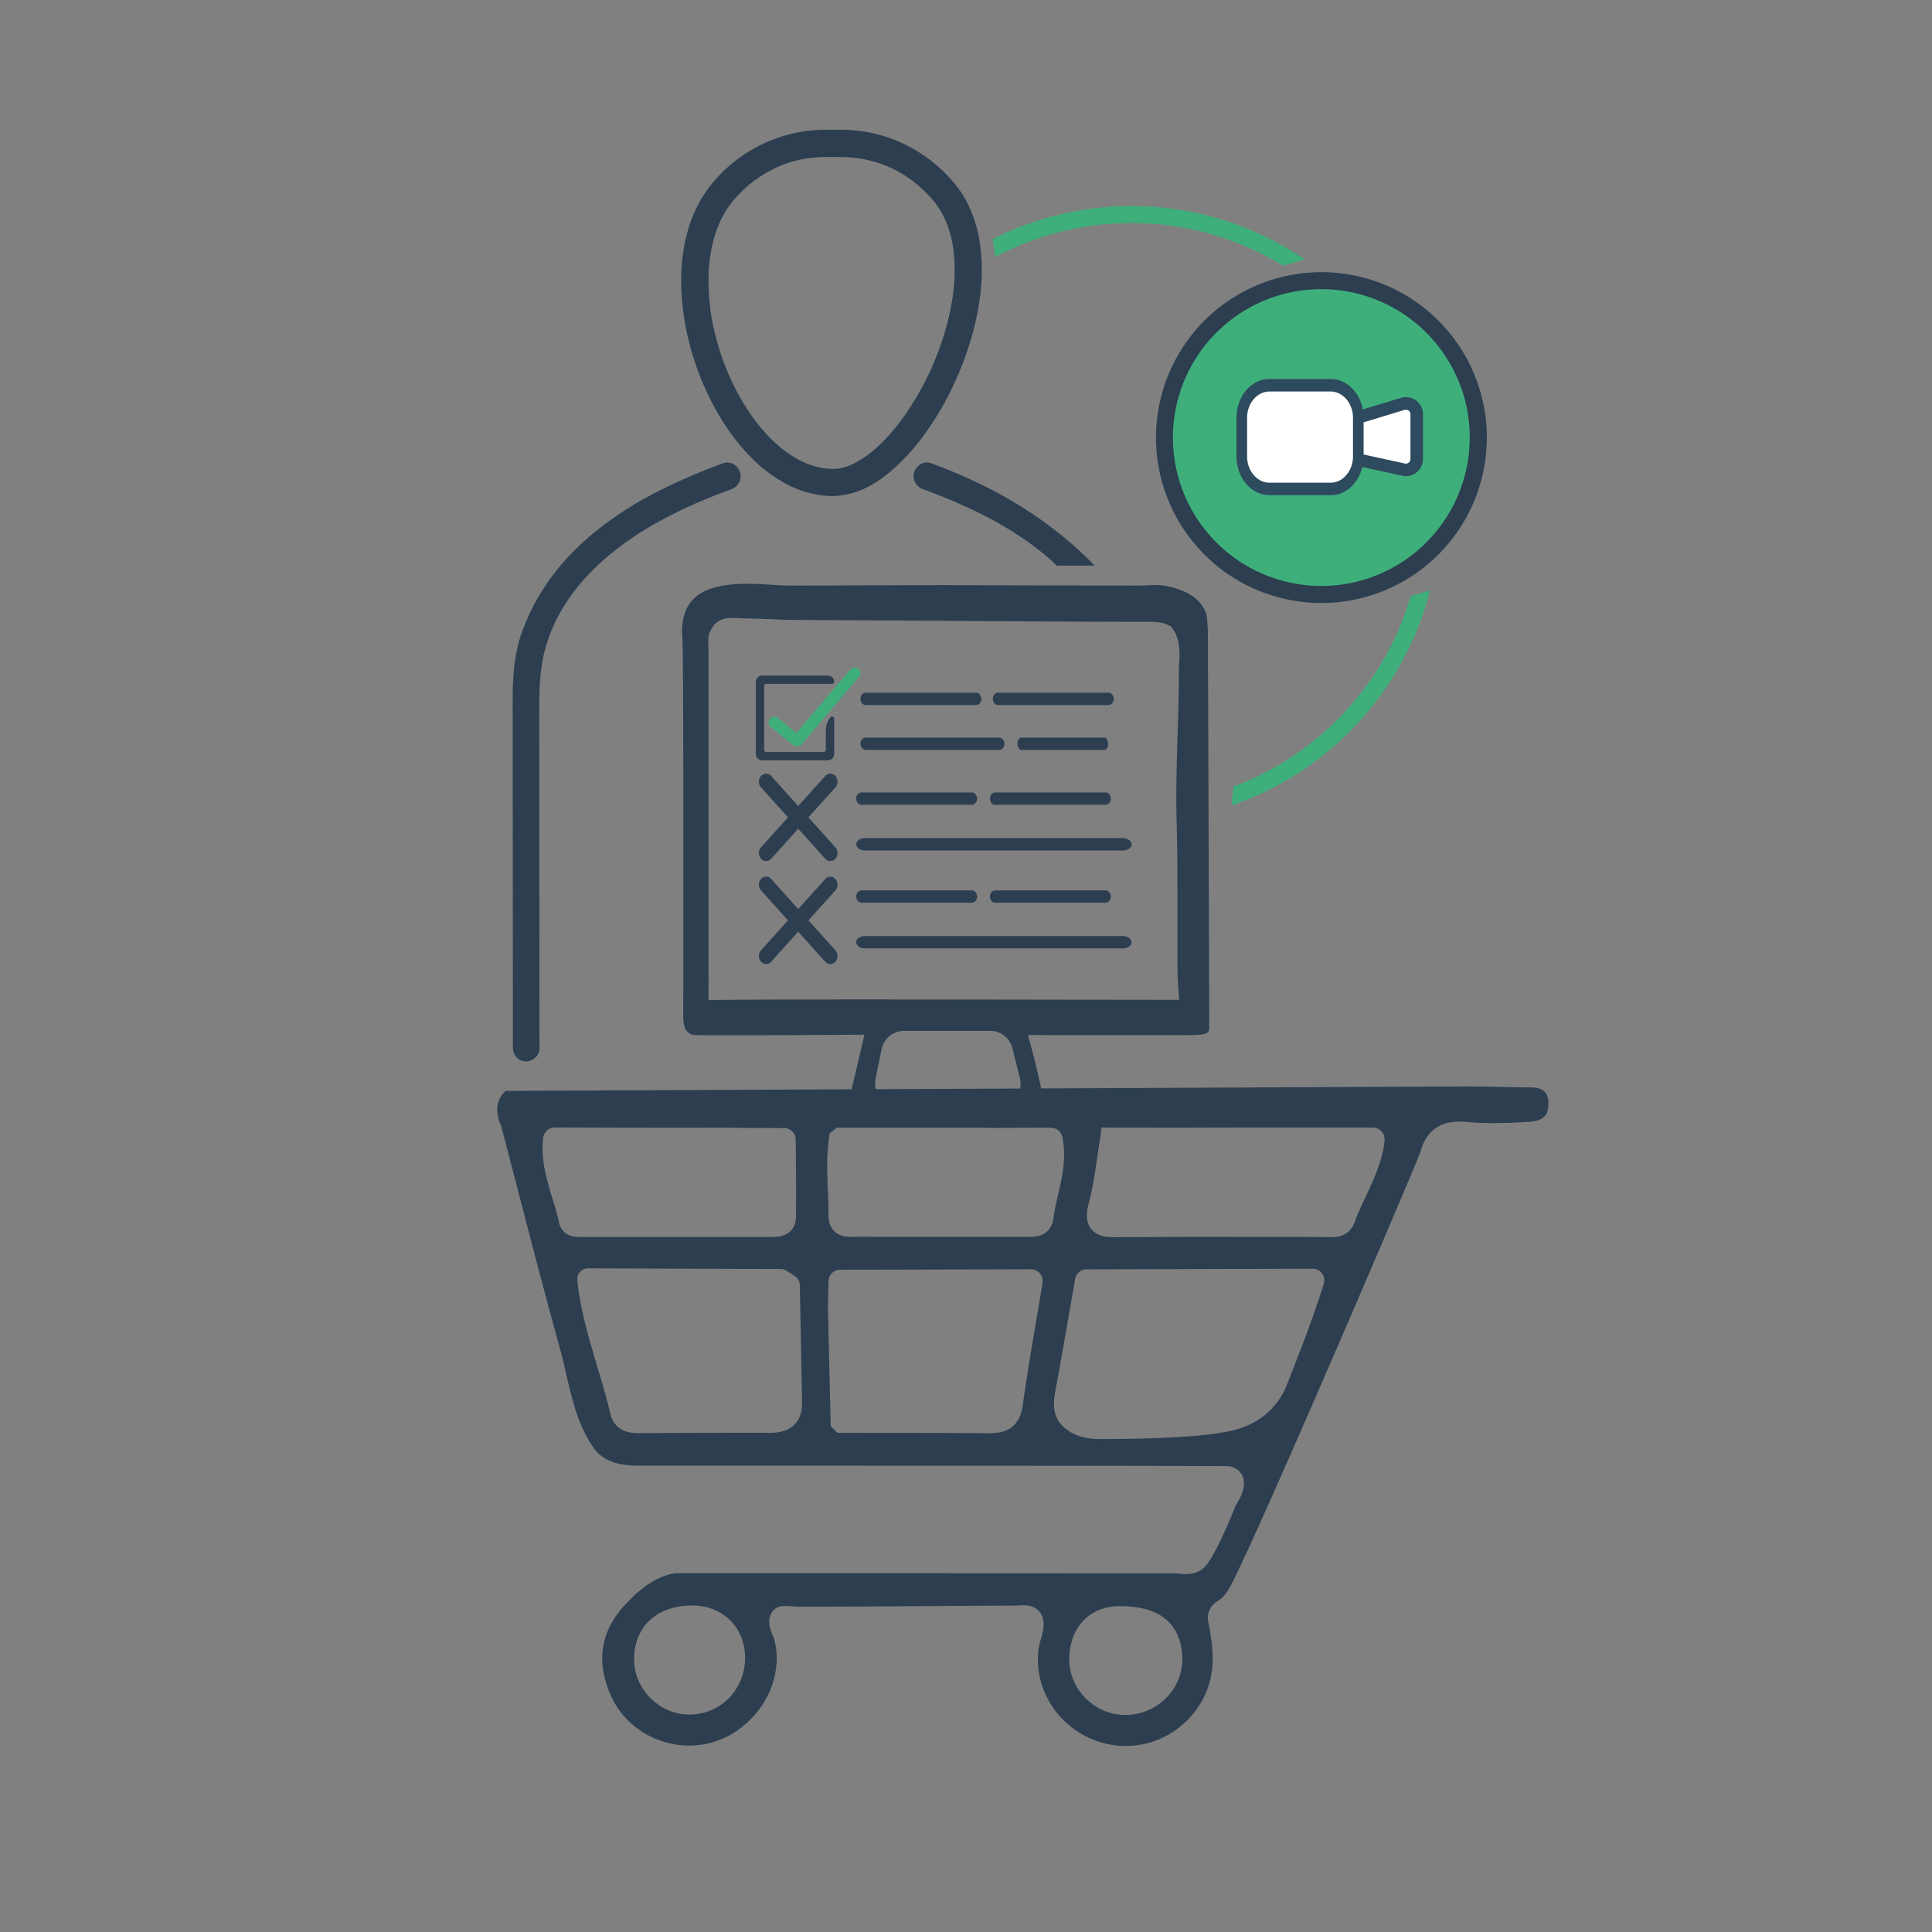 <svg id="Layer_1" data-name="Layer 1" xmlns="http://www.w3.org/2000/svg" viewBox="0 0 1920 1920"><rect x="0" y="0" width="1920" height="1920" fill="#808080" stroke="none"/><defs><style>.cls-1{fill:#3eaf7b;}.cls-2{fill:#2c3e50;}.cls-3{fill:#2c4b62;}.cls-4{fill:#fff;}.cls-5{fill:#2e4a5f;}</style></defs><circle class="cls-1" cx="1313.19" cy="434.85" r="155.88"/><path class="cls-2" d="M1469.07,434.85h-8.48a147.47,147.47,0,1,1-25.17-82.41,146.77,146.77,0,0,1,25.17,82.41h17a164.39,164.39,0,1,0-28.07,91.9,163.92,163.92,0,0,0,28.07-91.9Z"/><polygon class="cls-2" points="585.15 1283.43 585.15 1283.43 585.15 1283.43 585.15 1283.43"/><path class="cls-2" d="M1520.42,1114.79a33,33,0,0,0,7.54-1.3,17.88,17.88,0,0,0,5.09-2.41,12.13,12.13,0,0,0,4.4-5.73,23.32,23.32,0,0,0,1.34-8.4c0-.19,0-.38,0-.58a21.66,21.66,0,0,0-1.11-7,12,12,0,0,0-2.34-4,10.57,10.57,0,0,0-2.16-1.86,15,15,0,0,0-4.08-1.88,26.75,26.75,0,0,0-7.75-1h-1.07c-20.11,0-39.9-.91-59.33-.9-2.52,0-5,0-7.53,0h-.11l-950.63,4.4a25.22,25.22,0,0,0-4.13,4.46,23.46,23.46,0,0,0-2.72,4.92,24,24,0,0,0-1.69,9.06,39.86,39.86,0,0,0,3.55,15.47l.35.82.2.82c19.14,73,37.66,146.11,57.73,218.64,3.71,13.42,6.52,26.8,9.65,39.71s6.58,25.34,11.38,36.94a123.38,123.38,0,0,0,11.7,22.07l1.67,2.48a40.86,40.86,0,0,0,8.17,8,41.36,41.36,0,0,0,12.12,6,61.76,61.76,0,0,0,9.66,2.12,106.59,106.59,0,0,0,14.86.92h.13l127,0c119.93,0,288.26,0,383.66.2,31.81.06,55.49.12,66.64.21,3,0,5.05,0,6.28.07l.88,0c.15,0,.3,0,.59,0s.33,0,.7.07h0a20,20,0,0,1,5,1.35,16.93,16.93,0,0,1,4.81,3,16.15,16.15,0,0,1,4.6,7.33,18.28,18.28,0,0,1,.77,5.38,24.83,24.83,0,0,1-.84,6.23,39.82,39.82,0,0,1-1.74,5.15,69.53,69.53,0,0,1-4.19,8.31c-.64,1.11-1.24,2.09-1.73,2.89-2.1,5.28-4.89,12-8,19.19-3.31,7.58-7,15.54-10.58,22.57a139.57,139.57,0,0,1-7.22,12.62,45.32,45.32,0,0,1-4.43,5.78,22.46,22.46,0,0,1-3.16,2.85l0,0a22,22,0,0,1-4.14,2.37,24.22,24.22,0,0,1-4.14,1.38,32.18,32.18,0,0,1-7.35.79c-2.68,0-5-.24-7-.42s-3.56-.33-4.48-.32h-11c-68.91,0-254.53-.13-375.68-.13l-68.56,0c-18.45,0-31.9,0-38.35.08l-2.91,0a54.52,54.52,0,0,0-9.56,2.33,67.84,67.84,0,0,0-12.33,5.72c-9,5.24-19.6,13.78-31.65,27.78A84.35,84.35,0,0,0,603,1623.26,69.32,69.32,0,0,0,598.5,1648c0,11.73,2.84,24.12,8.66,37.19a80.84,80.84,0,0,0,13.27,20.63,84.92,84.92,0,0,0,18.46,15.62A87.15,87.15,0,0,0,685,1734.73a83,83,0,0,0,22.64-3.13,87.24,87.24,0,0,0,33-18,92.82,92.82,0,0,0,23-30.09,82.75,82.75,0,0,0,8.24-35.4v-.46a74,74,0,0,0-2.43-18.4,12.31,12.31,0,0,0-.47-1.42c-.25-.65-.59-1.46-1-2.37a56.72,56.72,0,0,1-2.54-6.88,24.62,24.62,0,0,1-1-6.62,18.83,18.83,0,0,1,.69-5.14,18,18,0,0,1,2.47-5.29h0v0h0a11.88,11.88,0,0,1,2.53-2.66,11.63,11.63,0,0,1,2-1.28,13.15,13.15,0,0,1,2.67-1c.45-.12.84-.19,1.2-.25s.89-.14,1.29-.18,1-.08,1.47-.1,1.22,0,1.83,0c2.16,0,4.4.12,6.45.26s3.91.28,4.91.35l.47,0h9.64l14.76,0h0q33-.08,66.11-.3c41.8-.24,83.63-.59,125.48-.78.88,0,2.06-.06,3.44-.14s3-.16,4.73-.16a36.38,36.38,0,0,1,5.63.41h0a18.31,18.31,0,0,1,5.75,1.89,16.64,16.64,0,0,1,7.09,7.27,18.75,18.75,0,0,1,1.54,4.34,23.2,23.2,0,0,1,.53,5.12,32.52,32.52,0,0,1-.33,4.54c-.2,1.42-.46,2.77-.75,4.05-.59,2.56-1.28,4.88-1.86,6.79-.39,1.26-.72,2.35-.93,3.08-.12.41-.19.72-.2.78h0a74.7,74.7,0,0,0-1.62,15.63,81.23,81.23,0,0,0,1.07,13.1,85.42,85.42,0,0,0,19.27,41.59,89.22,89.22,0,0,0,36.9,25.83,86.26,86.26,0,0,0,43,4.46,85.74,85.74,0,0,0,35-13.72,88.38,88.38,0,0,0,26.13-27.3,81.67,81.67,0,0,0,9.53-22.25,90.48,90.48,0,0,0,2.77-22.94c0-11-1.64-22.72-4.2-35.22a25.32,25.32,0,0,1-.53-5,19,19,0,0,1,1-6.22,17.93,17.93,0,0,1,2.92-5.33,20.48,20.48,0,0,1,2.31-2.45,27.6,27.6,0,0,1,2.75-2.17c1.08-.76,2-1.34,2.73-1.85a18.25,18.25,0,0,0,2.33-1.79,39,39,0,0,0,6.49-8.34c2-3.34,4-7.18,5.93-11.22,3-6,6.78-14.08,11.21-23.67s9.51-20.76,15.07-33.11c11.12-24.72,24.16-54.23,37.92-85.61,27.5-62.76,57.82-133,81.22-187.76,15.59-36.47,28.11-66,34.63-81.77,1.74-4.19,3-7.4,3.86-9.43.41-1,.69-1.77.76-2a55.85,55.85,0,0,1,4.19-11,37.29,37.29,0,0,1,6.77-9.34,32.22,32.22,0,0,1,6-4.66,34.38,34.38,0,0,1,9.09-3.82,49.76,49.76,0,0,1,12.91-1.53q3.48,0,7.11.32h0c9,.78,18.23,1.1,27.48,1.1C1496.82,1116.08,1508.62,1115.56,1520.42,1114.79Zm-780,534.39v0a57.54,57.54,0,0,1-9.82,30.78,54.51,54.51,0,0,1-24.18,19.73,55.49,55.49,0,0,1-21.32,4.21h-.82a52.63,52.63,0,0,1-15.91-2.72,55.73,55.73,0,0,1-14-7,56.87,56.87,0,0,1-19.69-23.71,51.88,51.88,0,0,1-4.49-20.79h0c0-.08,0-.19,0-.32A60.83,60.83,0,0,1,633,1630.5a48.35,48.35,0,0,1,8.65-15.92,47.18,47.18,0,0,1,8.77-8.22A53.64,53.64,0,0,1,665,1599a74.08,74.08,0,0,1,23.19-3.47,55.71,55.71,0,0,1,23,4.79,48.87,48.87,0,0,1,25.41,26.58,55,55,0,0,1,3.83,20.51C740.43,1648,740.42,1648.6,740.41,1649.18Zm424.79,30.71a57.17,57.17,0,0,1-24.53,19.88,56.5,56.5,0,0,1-21.57,4.52h-.6a55.58,55.58,0,0,1-31-9.43,56.49,56.49,0,0,1-20.3-24.16,54.13,54.13,0,0,1-4.56-21.42h0v0h0c0-.14,0-.29,0-.45a61.18,61.18,0,0,1,4.22-23,47.26,47.26,0,0,1,12.6-18,45.51,45.51,0,0,1,12.45-7.74,52.45,52.45,0,0,1,19.91-3.9h1.05a105.82,105.82,0,0,1,21.55,2,59.38,59.38,0,0,1,18,6.7,44,44,0,0,1,9.63,7.6,43.17,43.17,0,0,1,8.76,13.7,61.4,61.4,0,0,1,4.1,22.39h0c0,.22,0,.45,0,.68A53.46,53.46,0,0,1,1165.2,1679.89Zm-598-451.74a18,18,0,0,1-3.71-1.7,16.8,16.8,0,0,1-4.73-4.24,17.5,17.5,0,0,1-1.94-3.27,18.54,18.54,0,0,1-1.28-4h0c-1.7-8.22-4.31-16.66-7-25.47a256.43,256.43,0,0,1-7.33-27.76,109.69,109.69,0,0,1-2-20.39,90.44,90.44,0,0,1,.63-10.68h0a11.56,11.56,0,0,1,3.75-7.22l0,0a11.47,11.47,0,0,1,7.71-2.93h0c34.65.15,68.9.19,103.6.34l10.4,0,11.54,0h0l2,0,8.11,0c6.22,0,13.6-.06,19.09-.06h6.47c1.51,0,3.61,0,6.13,0,5,0,11.81.07,19.13.11l41.5.2h0a11.5,11.5,0,0,1,8.21,3.49l0,0a11.53,11.53,0,0,1,3.24,7.86h0c.23,17.45.39,34.66.39,51.71q0,12.17-.12,24.23c0,.31,0,.62,0,.93a22.07,22.07,0,0,1-1.06,7,17.91,17.91,0,0,1-3.7,6.42,17.42,17.42,0,0,1-3.58,3,19.92,19.92,0,0,1-4.87,2.27,27.47,27.47,0,0,1-5.64,1.1c-2.26.21-4.25.22-6,.22h-.63q-41.26,0-82.54,0H579.26c-.83,0-2.07,0-3.6,0a36.77,36.77,0,0,1-3.72-.17A22.7,22.7,0,0,1,567.17,1228.15ZM797,1397v.52l0,.52a34.72,34.72,0,0,1-1.68,8.14,25.79,25.79,0,0,1-3.8,7.21,23.34,23.34,0,0,1-3.68,3.87,25,25,0,0,1-5.68,3.56,32,32,0,0,1-7.72,2.33,55.88,55.88,0,0,1-9.78.74h-.26q-13.95,0-27.9,0-49.65,0-99.34.33h-1.69a64.09,64.09,0,0,1-7.06-.32,29.52,29.52,0,0,1-8.43-2.14,22.44,22.44,0,0,1-5.87-3.67,23.08,23.08,0,0,1-5.88-8,29.24,29.24,0,0,1-1.83-5.49c-4.9-21.12-11.72-42.23-18-63.92s-12.08-44-14.6-67.5l-.07-.61v-.61h0a10.59,10.59,0,0,1,10.55-11.49h1l190.4.66h0a11.52,11.52,0,0,1,6.17,1.82h0l7.71,4.95h0a11.49,11.49,0,0,1,5,7l.29,1.22,0,1.25c.37,18.79,1.36,69.19,1.89,98.79.17,9.87.3,17.4.33,20.77v.13Zm239.16-122.28c-6.76,40.91-14.22,81.48-19.78,122.06h0a45.2,45.2,0,0,1-2,8.6,30.07,30.07,0,0,1-3.79,7.53,24.23,24.23,0,0,1-3.7,4.18,24.77,24.77,0,0,1-5.93,4,31.05,31.05,0,0,1-8.21,2.53,61.36,61.36,0,0,1-10.36.72h-1.31c-48-.46-96-.32-144.1-.41h-4.7l-6.7-6.6-.11-4.65q-1.37-57.21-2.71-114.4v-.57q.33-12.32.65-24.65h0a11.53,11.53,0,0,1,3.43-7.9l0,0a11.5,11.5,0,0,1,8-3.3h0l189.82-.48h0a11.49,11.49,0,0,1,8.78,4l0,0a11.52,11.52,0,0,1,2.6,9.34Zm9.22-58a19.72,19.72,0,0,1-3.12,5.34,18,18,0,0,1-3,2.85,18.61,18.61,0,0,1-4.33,2.49,22.86,22.86,0,0,1-5.31,1.45,38.26,38.26,0,0,1-5.61.36c-1.48,0-2.73,0-3.72,0h-.21q-43.17,0-86.36,0-41.35,0-82.74-.11H851c-.6,0-1.37,0-2.28.05s-2,.07-3.17.07a35.05,35.05,0,0,1-5.14-.34,21.81,21.81,0,0,1-6.43-1.91,18.07,18.07,0,0,1-9-9.66,21.25,21.25,0,0,1-1.22-4.24,28,28,0,0,1-.43-4.92c0-.08,0-.18,0-.28h0c0-.76,0-1.52,0-2.28,0-14.87-1.25-30.36-1.27-46.47a194.34,194.34,0,0,1,1.88-28.51l.63-4.28,6.55-5.56h4.22l139.21-.08h.25l10.44.22,59.25-.16h0a11.49,11.49,0,0,1,7.36,2.64l0,0a11.49,11.49,0,0,1,3.94,6.56h0a87.17,87.17,0,0,1,1.7,17.36,116.81,116.81,0,0,1-1.4,17.38c-.84,5.61-2,11-3.13,16.29-2.36,10.53-4.87,20.45-6.08,29.91A24.85,24.85,0,0,1,1045.42,1216.72ZM1315.6,1276c-5.76,17.9-11.47,34.17-17.48,50.37s-12.3,32.3-19.24,49.91a72.6,72.6,0,0,1-18.41,26.92,75.34,75.34,0,0,1-27.73,16.16,108.61,108.61,0,0,1-11.22,2.94c-4,.85-8.29,1.59-12.79,2.24-9,1.32-18.83,2.3-28.9,3-20.13,1.49-41.15,2.07-57.4,2.32-10.83.16-19.55.19-24.3.24l-2.81,0h0c-.88,0-1.76,0-2.63,0a68.86,68.86,0,0,1-14-1.33,48.75,48.75,0,0,1-13.9-5.08,43.2,43.2,0,0,1-8.49-6.19,26.89,26.89,0,0,1-4.4-5.32,27.63,27.63,0,0,1-2.76-5.84,34.65,34.65,0,0,1-1.72-11.23,58.18,58.18,0,0,1,.55-7.62c.32-2.37.72-4.55,1.09-6.5h0c6.82-36.49,12.94-73.22,19.39-110h0a11.48,11.48,0,0,1,3.91-6.81l0,0a11.41,11.41,0,0,1,7.38-2.71h0l224.78-.64h0a11.5,11.5,0,0,1,8.83,4.09l0,0a11.49,11.49,0,0,1,2.16,10.93ZM1376,1133.39c-1.32,12.15-4.76,23.23-8.87,33.55s-8.91,20-13.21,29.31c-2.88,6.23-5.54,12.34-7.72,18.42a23.35,23.35,0,0,1-3.4,6.36,20.56,20.56,0,0,1-5.2,4.81,20.8,20.8,0,0,1-3.88,2,23.7,23.7,0,0,1-4.89,1.29,36.4,36.4,0,0,1-5.53.4c-1.59,0-3-.08-4.24-.13s-2.15-.1-2.93-.11H1303q-49.76,0-99.45-.08-47.19,0-94.33.34h-1c-2.4,0-4.67-.07-6.9-.29a35.74,35.74,0,0,1-6.7-1.27A22.81,22.81,0,0,1,1090,1226a18.89,18.89,0,0,1-5.67-4.78,18.32,18.32,0,0,1-2.29-3.74,20.49,20.49,0,0,1-1.46-4.52,25.45,25.45,0,0,1-.47-5,37.84,37.84,0,0,1,.56-6.26c.35-2.09.83-4.24,1.44-6.51h0a304.51,304.51,0,0,0,6.3-31.6c1.69-10.88,3.16-22.05,5-33.35l1.25-9.7h0l10.1.1,74.45.09c1.85-.06,55.27-.18,80-.19h0l5.83,0h0l99.44.05h0a11.5,11.5,0,0,1,11.43,12.74Z"/><path class="cls-2" d="M1503.6,1693.43v-.17l-.17,0Z"/><path class="cls-2" d="M1397.54,1601.39v0l-.18-.19Z"/><path class="cls-2" d="M1420.74,1166.69h.23a3.44,3.44,0,0,0,.11-.38Z"/><path class="cls-3" d="M1912,1185.66v0l.19.27Z"/><path class="cls-3" d="M1916.91,1598.79l-.2,0v.2Z"/><path class="cls-2" d="M1196.93,1027.55a10.82,10.82,0,0,0,2-.73,5.12,5.12,0,0,0,1.43-1,4,4,0,0,0,.91-1.34,5.8,5.8,0,0,0,.37-1.54,12.44,12.44,0,0,0,.06-1.27c0-.16,0-.35,0-.61h0v-.13c0-.11,0-.28,0-.51,0,0,0-.31,0-.82v0h0c0-2.57,0-10.64-.06-22.77s-.08-28.34-.14-47.25c-.12-37.82-.28-86.44-.45-134.85-.16-47.92-.33-95.21-.46-130.58-.07-18.28-.12-31-.16-39.87s-.07-13.92-.11-16.79c0-1.61,0-2.53,0-2.89-.14-1-.22-1.95-.28-2.79s-.11-1.75-.16-2.56h0c-.08-1.49-.16-2.86-.29-4.2a35.6,35.6,0,0,0-.59-3.85h0v-.09a30.19,30.19,0,0,0-5.73-11.11,40.41,40.41,0,0,0-11.21-9.5,60.08,60.08,0,0,0-10.69-4.81,105.09,105.09,0,0,0-10.64-3,47.71,47.71,0,0,0-5.81-.94c-2.14-.21-4.55-.33-7.34-.33-3.2,0-6.39.15-9.78.32h-.08c-2.6.13-5.35.18-8.56.18-2.26,0-4.45,0-6.69,0-2,0-4-.05-6-.05l-18.54,0-29.14-.07-21.61,0c-22.9,0-46.59-.09-69.89-.21-12.73-.06-25.93-.09-40.37-.09-28.86,0-58.21.12-86.63.24-20.81.09-42.35.18-63.54.22h0c-2.9,0-5.93-.1-9.08-.24s-6.4-.33-9.69-.52c-8-.47-16.85-1-25.37-1a157.58,157.58,0,0,0-17.87.9,85.07,85.07,0,0,0-17.61,3.74A52.31,52.31,0,0,0,697,589.28a38.62,38.62,0,0,0-10.64,9.24,37,37,0,0,0-6.2,12.15,58.2,58.2,0,0,0-2.33,17q0,3.63.36,7.56l0,.2v.17c0,.63.07,1.18.1,1.82s0,1.34.07,2.14q.06,2.38.12,5.88c.07,4.66.14,10.82.2,18.23.12,14.82.21,34.67.28,57.38.14,45.42.19,102.27.19,153.05,0,57.25-.07,106.74-.14,123.48,0,2.4,0,4.12,0,5.18h0q0,1.11,0,2.1h0c0,1.33,0,2.62,0,3.87a53.3,53.3,0,0,0,.52,8.27,19.16,19.16,0,0,0,1.78,5.83,11,11,0,0,0,2,2.7h0a10.05,10.05,0,0,0,2,1.59,10.47,10.47,0,0,0,3.11,1.24,15.18,15.18,0,0,0,3.29.37c12.09.09,24.7.13,38.58.13,25.25,0,50.93-.15,75.8-.3l30.92-.18,22.07-.11L854,1049.79c-2.14,9.35-4.54,19.52-6.26,26.83l-3.2,13.57-14-.09c-2.28,0-4.45-.09-6.59-.17-2.59-.09-5.05-.17-7.45-.17s-4.59.09-6.49.25h0c-.55,0-1,.07-1.39.08l-1.15,0c-1.43,0-2.59-.06-3.69-.11-1.35-.06-2.62-.11-3.81-.11-.61,0-1.13,0-1.77,0s-1.34.09-2.11.19a18.7,18.7,0,0,0-5,1.37,15.64,15.64,0,0,0-3.34,2l-.09.07-.07.07h0l-1.24,1.29h0l-.34.35h0l-.42.43v.6l0,17.65v1.69l4.2-.5.1,3.57h.92l3.19,1.34a9.2,9.2,0,0,0,3.59.66c.49,0,1,0,1.52-.08s1.07-.11,1.73-.19h0l.5-.07.66-.07.94-.1h.95c49.86.1,102,.15,155,.15,38.15,0,78,0,118.34-.08a2.65,2.65,0,0,0,.74-.1,2.83,2.83,0,0,0,.67-.31,5,5,0,0,0,1.66-1.94,17.7,17.7,0,0,0,1.47-4.35h0a49,49,0,0,0,.86-5.39,62.44,62.44,0,0,0,.34-6.24v-.23a33.93,33.93,0,0,0-.67-7.43,8.23,8.23,0,0,0-1.19-2.93,3.43,3.43,0,0,0-1-.91,3.22,3.22,0,0,0-.68-.31,2.94,2.94,0,0,0-.72-.14c-2.55,0-5.06-.06-7.55-.09h0c-4.07-.06-8.18-.12-12.21-.12-2.9,0-5.52,0-7.95.09l-14.43.36-3.1-14.09c-1.89-8.55-3.83-17.09-6-25.46l-5.82-22.07,22.83.11c17.1.09,35.38.13,55.47.13,27.68,0,56-.08,81.06-.15h0c3.78,0,7.06-.08,9.73-.27A34,34,0,0,0,1196.93,1027.55Zm-183.18,54.28a23.31,23.31,0,0,1-1.24,4,23.66,23.66,0,0,1-3.19,5.51l0,0a22.73,22.73,0,0,1-4.3,4.23,22,22,0,0,1-7.28,3.62,22.56,22.56,0,0,1-6.12.85H892.3a22.22,22.22,0,0,1-14.8-5.61,23.07,23.07,0,0,1-2.56-2.67,22.52,22.52,0,0,1-2.6-3.92,23.18,23.18,0,0,1-2.69-10.86,23.93,23.93,0,0,1,.47-4.7v0L876,1043a23.19,23.19,0,0,1,4.79-10.16A22.72,22.72,0,0,1,890,1026a22.21,22.21,0,0,1,8.15-1.54h86.07a22.19,22.19,0,0,1,7.83,1.42,22.42,22.42,0,0,1,6.51,3.8,23.18,23.18,0,0,1,7.61,12.19l7.33,29.4h0a23.76,23.76,0,0,1,.71,5.75A23.44,23.44,0,0,1,1013.75,1081.83Zm158-420.43c-.08,2.23-.17,4.42-.21,6.51h0v0c0,9.42-.13,19.69-.4,31.4-.24,10.4-.56,21-.87,31.15-.63,20.72-1.27,41.76-1.27,62.7q0,12.34.33,24.6h0c.67,22.64.81,45.52.81,68q0,13.7,0,27.17v4c0,9,0,17.23,0,25.17,0,9,0,17.61.09,26.35,0,2.15.14,4.28.29,6.43l1.26,18.7-18.74,0-98.06-.13c-63.83-.09-136.17-.2-198.13-.2-47.59,0-82.88.06-107.85.19-11.14.06-20.25.13-27.17.21l-17.71.22V646.8c0-1.48-.05-3-.11-4.66h0c-.05-1.38-.11-2.88-.11-4.56a39.83,39.83,0,0,1,.22-4.47l.34-3,1.35-2.75c.32-.64.56-1.06.79-1.47l.64-1.1c.4-.67.78-1.27,1.07-1.74l1.38-2.22,2-1.72a17,17,0,0,1,1.71-1.33,18.29,18.29,0,0,1,2.3-1.35h0a21.85,21.85,0,0,1,5.9-1.88,36.75,36.75,0,0,1,6.48-.52c1.14,0,2.3,0,3.5.11h0c5.57.3,11.23.45,16.87.59,3.77.1,7.75.2,11.7.36h0l6.9.29c7.75.33,15.55.66,23.19.7l42,.23,42,.24c27.61.15,55.68.34,82.82.53,59.77.42,121.53.85,182.27.85h.09c1.11,0,2.67,0,4.39,0s3.62.11,5.59.27c1.33.12,2.67.25,4.3.55a24.1,24.1,0,0,1,3.36.83,20.45,20.45,0,0,1,2.68,1.09l3.84,1.88,2.54,3.44a24.45,24.45,0,0,1,3.17,6h0a43.56,43.56,0,0,1,2.42,10.33,79.76,79.76,0,0,1,.48,9.34C1172,655,1171.82,658.28,1171.7,661.4Z"/><polygon class="cls-2" points="1200.33 624.82 1200.33 624.81 1200.33 624.8 1200.33 624.82"/><polygon class="cls-2" points="1201.72 1021.11 1201.72 1021.03 1201.72 1021.03 1201.72 1021.11"/><path class="cls-2" d="M860.28,745.3H993c2.73,0,5.35-2.82,5.22-6.13S995.93,733,993,733H860.28c-2.73,0-5.35,2.82-5.22,6.13S857.35,745.3,860.28,745.3Z"/><path class="cls-2" d="M856.1,799.8H965.84a5,5,0,0,0,3.69-1.79,6.85,6.85,0,0,0,1.53-4.34c-.13-3.32-2.3-6.12-5.22-6.12H856.1a5,5,0,0,0-3.69,1.79,6.9,6.9,0,0,0-1.53,4.33C851,797,853.18,799.8,856.1,799.8Z"/><path class="cls-2" d="M991.86,700.68H1101.6a5,5,0,0,0,3.69-1.79,6.81,6.81,0,0,0,1.53-4.34c-.13-3.32-2.29-6.13-5.22-6.13H991.86a5,5,0,0,0-3.69,1.8,6.9,6.9,0,0,0-1.53,4.33C986.77,697.87,988.94,700.68,991.86,700.68Z"/><path class="cls-2" d="M989,799.8h109.73a5,5,0,0,0,3.69-1.79,6.79,6.79,0,0,0,1.53-4.34c-.13-3.32-2.29-6.12-5.22-6.12H989a5,5,0,0,0-3.7,1.79,6.83,6.83,0,0,0-1.52,4.33C983.85,797,986,799.8,989,799.8Z"/><path class="cls-2" d="M860.28,700.68H970a5,5,0,0,0,3.69-1.79,6.81,6.81,0,0,0,1.53-4.34c-.13-3.32-2.29-6.13-5.22-6.13H860.28a5,5,0,0,0-3.7,1.8,6.83,6.83,0,0,0-1.52,4.33C855.18,697.87,857.35,700.68,860.28,700.68Z"/><path class="cls-2" d="M1015.06,745.3h82.29a3.5,3.5,0,0,0,2.76-1.79,8.37,8.37,0,0,0,1.15-4.34c-.09-3.32-1.72-6.13-3.91-6.13h-82.29a3.51,3.51,0,0,0-2.77,1.8,8.36,8.36,0,0,0-1.15,4.33C1011.24,742.5,1012.86,745.3,1015.06,745.3Z"/><path class="cls-2" d="M859.22,845.19h257c4.36,0,8.54-2.82,8.34-6.13s-3.67-6.13-8.34-6.13h-257c-4.36,0-8.53,2.82-8.33,6.13S854.55,845.19,859.22,845.19Z"/><path class="cls-2" d="M856.1,897.12H965.84a5,5,0,0,0,3.69-1.79,6.85,6.85,0,0,0,1.53-4.34c-.13-3.32-2.3-6.12-5.22-6.12H856.1a5,5,0,0,0-3.69,1.79,6.9,6.9,0,0,0-1.53,4.33C851,894.32,853.18,897.12,856.1,897.12Z"/><path class="cls-2" d="M989,897.12h109.73a5,5,0,0,0,3.69-1.79,6.79,6.79,0,0,0,1.53-4.34c-.13-3.32-2.29-6.12-5.22-6.12H989a5,5,0,0,0-3.7,1.79,6.83,6.83,0,0,0-1.52,4.33C983.85,894.32,986,897.12,989,897.12Z"/><path class="cls-2" d="M859.22,942.51h257c4.36,0,8.54-2.82,8.34-6.13s-3.67-6.12-8.34-6.12h-257c-4.36,0-8.53,2.81-8.33,6.12S854.55,942.51,859.22,942.51Z"/><path class="cls-1" d="M765.41,721.84q6.84,5.85,13.88,11.46,4.17,3.33,8.4,6.58l1.48,1.12,1.34.62a4.39,4.39,0,0,0,2.27.18,2.85,2.85,0,0,0,1.45-.35,4.17,4.17,0,0,0,1.87-1.11c3.51-4.12,58.13-68.21,58.38-68.91a4.34,4.34,0,0,0,.56-2.18,4.17,4.17,0,0,0-.42-2.21,4.23,4.23,0,0,0-1.12-1.87,5.68,5.68,0,0,0-4-1.8l-1.52.15a5.67,5.67,0,0,0-2.56,1.38l-54.06,63.5s-18.76-15.34-19.46-15.59a5.86,5.86,0,0,0-6.26,1,5.72,5.72,0,0,0-1.8,4l.15,1.52A5.64,5.64,0,0,0,765.41,721.84Z"/><path class="cls-2" d="M820.72,725.55v19.68a2.06,2.06,0,0,1-2.06,2.06H761.47a2.07,2.07,0,0,1-2.06-2.06V681.71a2.07,2.07,0,0,1,2.06-2.06h65.45a2.07,2.07,0,0,0,2.06-2.06h0a6.19,6.19,0,0,0-6.19-6.19H757.34a6.19,6.19,0,0,0-6.18,6.19v71.77a6.18,6.18,0,0,0,6.18,6.18h65.45a6.19,6.19,0,0,0,6.19-6.18V714.21a2.06,2.06,0,0,0-3.64-1.32h0A19.65,19.65,0,0,0,820.72,725.55Z"/><path class="cls-2" d="M803.38,812.29l26.83-29.8a8.61,8.61,0,0,0,0-11.27h0a6.68,6.68,0,0,0-10.14,0L793.24,801l-26.82-29.81a6.68,6.68,0,0,0-10.14,0h0a8.61,8.61,0,0,0,0,11.27l26.82,29.8L756.28,842.1a8.61,8.61,0,0,0,0,11.27h0a6.68,6.68,0,0,0,10.14,0l26.82-29.81,26.83,29.81a6.68,6.68,0,0,0,10.14,0,8.61,8.61,0,0,0,0-11.27Z"/><path class="cls-2" d="M803.38,914.65l26.83-29.8a8.61,8.61,0,0,0,0-11.27h0a6.68,6.68,0,0,0-10.14,0l-26.83,29.81-26.82-29.81a6.68,6.68,0,0,0-10.14,0h0a8.61,8.61,0,0,0,0,11.27l26.82,29.8-26.82,29.81a8.61,8.61,0,0,0,0,11.27h0a6.68,6.68,0,0,0,10.14,0l26.82-29.81,26.83,29.81a6.68,6.68,0,0,0,10.14,0,8.61,8.61,0,0,0,0-11.27Z"/><path class="cls-2" d="M945.23,387.54a322.47,322.47,0,0,0,19-48,269.25,269.25,0,0,0,10.3-49.88,201.37,201.37,0,0,0,1.18-21.55,180.7,180.7,0,0,0-2-26.84A127,127,0,0,0,959.36,198a108.11,108.11,0,0,0-13.13-18.46h0v0h0a149.69,149.69,0,0,0-52.35-38.51,143.31,143.31,0,0,0-33-9.92,159.13,159.13,0,0,0-18.29-2c-2.48-.13-4.9-.16-7.25-.16s-4.6,0-6.8,0q-1.84,0-3.63,0h0c-1.13,0-2.26,0-3.39,0A146.43,146.43,0,0,0,707.4,182.7a128.19,128.19,0,0,0-22.13,40.87,172.36,172.36,0,0,0-8.13,46.7q-.2,4.46-.2,8.91a243.9,243.9,0,0,0,3.62,40.74,277.58,277.58,0,0,0,34.34,93.44,217.48,217.48,0,0,0,28.78,38.38,149.1,149.1,0,0,0,34.82,27.63,105.38,105.38,0,0,0,41.39,13.24c2.32.22,4.61.33,6.89.33a75.68,75.68,0,0,0,30.78-6.75c12.5-5.51,23.35-13.71,32.9-22.44a219.71,219.71,0,0,0,30-34.48A295,295,0,0,0,945.23,387.54Zm-52.72,41.9ZM898,414.32q-1.55,2.16-3.13,4.27-.77,1-1.59,2.1c0,.05-.06.08-.08.12l-.88,1.11q-3.19,4.06-6.58,8a175.45,175.45,0,0,1-13.53,14q-3.4,3.13-7,6L863.78,451l-.07.05-.91.69c-1.15.85-2.31,1.69-3.49,2.49A85.9,85.9,0,0,1,845.66,462h0l-.45.2-1.57.62c-1.1.42-2.2.8-3.31,1.15a52.67,52.67,0,0,1-6.36,1.57l-1.17.18-.48.06h0c-1,.1-2.06.17-3.08.2h0l-1.45,0c-2.1,0-4.26-.12-6.45-.33l-1.91-.21-.95-.15h0c-1.39-.22-2.78-.48-4.16-.78a79.79,79.79,0,0,1-8.11-2.22c-1.37-.46-2.73-1-4.08-1.48l-.24-.1-.32-.15-.36-.17-.24-.09-.46-.17-.29-.1-.83-.37c-2.67-1.2-5.3-2.53-7.86-4s-5.21-3.09-7.72-4.8c-1.3-.89-2.58-1.8-3.85-2.75-.26-.19-.51-.37-.75-.56-.48-.42-.9-.74-1.23-1s-.73-.54-.85-.64h0a146.65,146.65,0,0,1-14.4-13.39c-2.38-2.52-4.69-5.13-6.92-7.8q-1.65-2-3.25-4c-.25-.31-.51-.65-.78-1l-.07-.09h0c-.58-.76-1.14-1.51-1.69-2.25a226.21,226.21,0,0,1-22.64-38.1h0c-.8-1.69-1.58-3.38-2.34-5.09h0c-.38-.85-.76-1.71-1.13-2.58h0c-.09-.2-.17-.4-.26-.61s-.17-.51-.26-.72a9.88,9.88,0,0,0-.44-.95q-2.09-5-4-10.09-4-10.9-7-22.14-3-11.07-4.93-22.37-.49-2.85-.91-5.7c-.06-.37-.12-.88-.2-1.5h0c0-.18,0-.23,0-.28l0-.14,0-.09v0h0l0-.11c0-.1,0-.23-.06-.38l0-.23v-.06q-.09-.71-.18-1.44h0q-.69-5.64-1.08-11.31c-.33-4.75-.51-9.51-.51-14.26q0-3.8.15-7.58c.15-3.55.39-7.09.74-10.61.09-.86.18-1.72.28-2.57h0c.06-.47.11-.92.17-1.36h0c0-.12,0-.25.05-.38.27-1.75.5-3.4.76-4.93a137.46,137.46,0,0,1,4.75-19.54c.94-2.89,2-5.75,3.16-8.6.16-.35.24-.57.29-.71.14-.31.27-.61.38-.87h0c.34-.77.69-1.53,1-2.29h0c.69-1.45,1.41-2.9,2.16-4.32q2.22-4.17,4.79-8.11,1.3-2,2.7-3.91h0l1.18-1.58,0-.06,0,0c.3-.36.56-.7.79-1h0a129,129,0,0,1,18.69-18.54c.47-.39,1-.77,1.44-1.16h0l.53-.41q1.45-1.11,2.85-2.13,2.89-2.08,5.91-4a121.35,121.35,0,0,1,12.28-6.91h0c1-.51,2.1-1,3.16-1.49h0l1.5-.67.86-.37h0q3.3-1.37,6.61-2.52a123.21,123.21,0,0,1,14.27-4q3.59-.76,7.22-1.34l1.4-.2.15,0h0l.56-.07.29,0h.17c1.33-.16,2.66-.3,4-.43q6-.54,12.14-.54c1.21,0,2.42,0,3.63.05h0c1.34,0,2.66,0,4,0,2.39,0,4.71,0,6.94,0,2,0,3.92,0,5.79.12h0q3.93.21,7.84.64l1.73.21h0l.38.05.11,0H852c1.35.2,2.66.4,3.93.63a122.8,122.8,0,0,1,14.56,3.47q3.39,1,6.72,2.26c1.1.4,2.2.83,3.29,1.26l1,.41h0l.38.17.67.28.28.12.08,0h0a125.28,125.28,0,0,1,24.45,14.4h0l.2.15.54.41.2.16,0,0,.75.59c.9.72,1.79,1.44,2.67,2.19q2.57,2.15,5,4.43c3.38,3.15,6.62,6.49,9.7,10,1,1.14,2,2.33,3,3.57l.66.87h0c.48.64.95,1.3,1.41,2a87.32,87.32,0,0,1,4.84,7.84c.62,1.12,1.23,2.48,1.93,4,.62,1.38,1.31,2.9,2.17,4.51l.34.85c.28.72.56,1.44.82,2.16h0c.55,1.52,1.07,3,1.56,4.59a120.42,120.42,0,0,1,4.33,19.3c0,.06,0,.19,0,.35s.07.48.09.69c.11.89.21,1.77.3,2.66h0q.27,2.59.45,5.22c.24,3.48.36,7,.38,10.48h0v.69A191,191,0,0,1,947.54,289l-.3,2.54h0c-.06.47-.12.95-.19,1.46h0v0l0,.18v0c-.28,1.92-.56,3.81-.87,5.68q-.93,5.63-2.13,11.21a279,279,0,0,1-13.75,44.82c-.35.89-.71,1.79-1.08,2.68-.17.42-.35.84-.51,1.24h0l-.29.69h0c0,.06-.1.24-.17.39l-.08.2,0,.09,0,.07,0,.1h0v0l0,.07a1.22,1.22,0,0,0-.07.17l0-.05-.54,1.24h0c-.41.94-.82,1.88-1.24,2.81h0q-2.37,5.34-5,10.59-5.13,10.41-11.05,20.38Q904.43,405.23,898,414.32Zm-34.44,36.89.08-.06,0,0ZM861.64,461Zm-43.55,4.29Zm16.25.25Zm-59.57-20.13Zm-54.66-75.66h0l1.76-1.69Zm-3.63,2.66h0v0ZM705.34,253.72Zm-.25-.9Zm4.24-25.66Zm95.79-70.3Zm.58-.19h0v0Zm4.35-3.94Zm72.24,12.62Zm.54.15Zm.78.13Z"/><polygon class="cls-2" points="509.2 692.72 509.2 692.72 509.2 692.72 509.2 692.72"/><path class="cls-2" d="M718.69,460.38h0Z"/><path class="cls-2" d="M733.77,465.72a14.25,14.25,0,0,0-4.38-4.22,12.65,12.65,0,0,0-6.54-1.87,11.9,11.9,0,0,0-4.15.75A588.83,588.83,0,0,0,656.49,487a363.85,363.85,0,0,0-56.16,34.52C582.62,534.9,566,550.27,552,568.26a213.86,213.86,0,0,0-33,59.1c-10.57,29.41-9.55,58.54-9.51,89.14q0,46.86.07,93.73,0,34.59.05,69.18c0,41.13.05,81.47.08,111.59,0,15.06,0,27.57,0,36.34,0,4.39,0,7.84,0,10.22,0,1.19,0,2.11,0,2.75,0,.32,0,.57,0,.76v.58c0,.08,0,.15,0,.47a17.72,17.72,0,0,0,.86,4,13.39,13.39,0,0,0,1.13,2.37,12.78,12.78,0,0,0,1.72,2.25,13.6,13.6,0,0,0,4,2.88,12.59,12.59,0,0,0,5.27,1.21h.52a13.3,13.3,0,0,0,4.58-1,14.22,14.22,0,0,0,5.58-4.18,12.88,12.88,0,0,0,2-3.43,12.2,12.2,0,0,0,.8-4.32c0-.26,0-.51,0-.78,0,0,0-.2,0-.43,0-2,0-8.89-.05-19.38,0-36.75-.1-117.73-.15-189.64,0-35.95,0-69.64-.07-94.4,0-12.39,0-22.54,0-29.63,0-25.93.56-49.61,9.57-74.41,19.77-54.44,66.76-92.58,116.54-118.8q7.05-3.71,14.22-7.15,3.69-1.77,7.4-3.48l3.39-1.55,1.7-.76,1-.46a5.94,5.94,0,0,0,.67-.33l.26-.14c.16-.07.37-.17.65-.28.5-.2,1.17-.45,2-.81,1.31-.56,2.62-1.13,3.94-1.68q3.61-1.53,7.24-3,7.44-3,15-5.87,3.66-1.4,7.35-2.74a14.27,14.27,0,0,0,6.4-4.73,13.66,13.66,0,0,0,2-3.67,13,13,0,0,0,.2-8.26A14.37,14.37,0,0,0,733.77,465.72ZM604.29,542.91l.66-.6h0l-.66.6Zm.31.25,6.27-1.95-6.27,1.95ZM608,545.9h0l2.17,1.27Zm-1.9-1.52h0l4.55,1.81Zm5.08-1h0ZM687.92,496h0l.89,5.08Zm1.22,2.13h0l1,2.59Z"/><path class="cls-2" d="M1064.72,562.05h23.11c-46-47.26-101-79.11-162.53-101.68a12.18,12.18,0,0,0-4.14-.74,12.4,12.4,0,0,0-4.6.9,13.78,13.78,0,0,0-5.09,3.6,14.16,14.16,0,0,0-3,5.27,12.67,12.67,0,0,0-.58,3.83,12.85,12.85,0,0,0,.78,4.43,13.85,13.85,0,0,0,3.33,5.18,14.26,14.26,0,0,0,5.07,3.22c45.38,16.65,91.84,38.7,128.09,71.28.9.81,1.87,1.73,2.92,2.71l2.16,2h14.47Z"/><polygon class="cls-2" points="908.48 469.4 908.48 469.4 908.48 469.4 908.48 469.4"/><polygon class="cls-2" points="925.3 460.37 925.3 460.37 925.3 460.37 925.3 460.37"/><path class="cls-4" d="M1394.88,466.73l-42.07-9.19a10.74,10.74,0,0,1-8.45-10.5V424.49A10.76,10.76,0,0,1,1352,414.2L1394,401.37a10.75,10.75,0,0,1,13.89,10.28v44.58A10.75,10.75,0,0,1,1394.88,466.73Z"/><path class="cls-5" d="M1394.88,466.73l1.33-6.08-42.07-9.19a4.54,4.54,0,0,1-3.56-4.42V424.49a4.48,4.48,0,0,1,.89-2.7,4.53,4.53,0,0,1,2.31-1.63l42.08-12.83a4.34,4.34,0,0,1,1.34-.21,4.52,4.52,0,0,1,1.7.34,4.69,4.69,0,0,1,2,1.64,4.38,4.38,0,0,1,.78,2.55v44.58a4.45,4.45,0,0,1-.36,1.78,4.51,4.51,0,0,1-1.66,2,4.47,4.47,0,0,1-3.48.65h0l-1.33,6.08-1.32,6.08a17.33,17.33,0,0,0,3.64.39,16.79,16.79,0,0,0,6.52-1.31,17.07,17.07,0,0,0,7.47-6.08,16.9,16.9,0,0,0,3-9.58V411.65a17,17,0,0,0-17-17,17.19,17.19,0,0,0-5,.75l-42.07,12.83a17,17,0,0,0-12,16.24V447a17,17,0,0,0,13.35,16.58l42.07,9.19h0Z"/><path class="cls-4" d="M1322.34,485.92H1261.6c-15.21,0-27.53-14.54-27.53-32.47V415.34c0-17.94,12.32-32.47,27.53-32.47h60.74c15.21,0,27.53,14.53,27.53,32.47v38.11C1349.87,471.38,1337.55,485.92,1322.34,485.92Z"/><path class="cls-5" d="M1322.34,485.92V479.7H1261.6a19.35,19.35,0,0,1-8.66-2.06,23.66,23.66,0,0,1-9.8-9.52,29.47,29.47,0,0,1-3.8-14.67V415.34a30.37,30.37,0,0,1,1.75-10.22,25.81,25.81,0,0,1,8.07-11.55,19.83,19.83,0,0,1,12.44-4.48h60.74a19.22,19.22,0,0,1,8.66,2.06,23.6,23.6,0,0,1,9.8,9.52,29.44,29.44,0,0,1,3.79,14.67v38.11a30.26,30.26,0,0,1-1.74,10.21,25.94,25.94,0,0,1-8.07,11.56,19.89,19.89,0,0,1-12.44,4.48v12.45a28.47,28.47,0,0,0,12.77-3,34.71,34.71,0,0,0,14.43-14,43.59,43.59,0,0,0,5.61-21.64V415.34a44.77,44.77,0,0,0-2.58-15.07,38.19,38.19,0,0,0-11.88-17,29.34,29.34,0,0,0-18.35-6.61H1261.6a28.53,28.53,0,0,0-12.78,3,34.85,34.85,0,0,0-14.43,14,43.69,43.69,0,0,0-5.6,21.64v38.11a44.67,44.67,0,0,0,2.58,15.06,38.06,38.06,0,0,0,11.88,17,29.29,29.29,0,0,0,18.35,6.62h60.74Z"/><path class="cls-1" d="M988.92,255c0,.18,0,.37-.07.55a288.52,288.52,0,0,1,286.3,8.53q4.72-1.37,9.41-2.8c4.07-1.24,8.09-2.42,12.12-3.53l-1-.68a306.59,306.59,0,0,0-290.3-28.22q-9.57,4-18.81,8.73Z"/><path class="cls-1" d="M1411.68,589.49q-4.83,1.44-9.69,2.78a285.38,285.38,0,0,1-11.07,31.1,289.8,289.8,0,0,1-165.27,158.39h0c-.09,1.66-.25,3.31-.44,5-.29,2.54-.55,5.11-.83,7.7q.15,2.87.32,5.71,9.63-3.33,19-7.27a306.52,306.52,0,0,0,177.45-206.15C1418,587.64,1414.81,588.55,1411.68,589.49Z"/></svg>